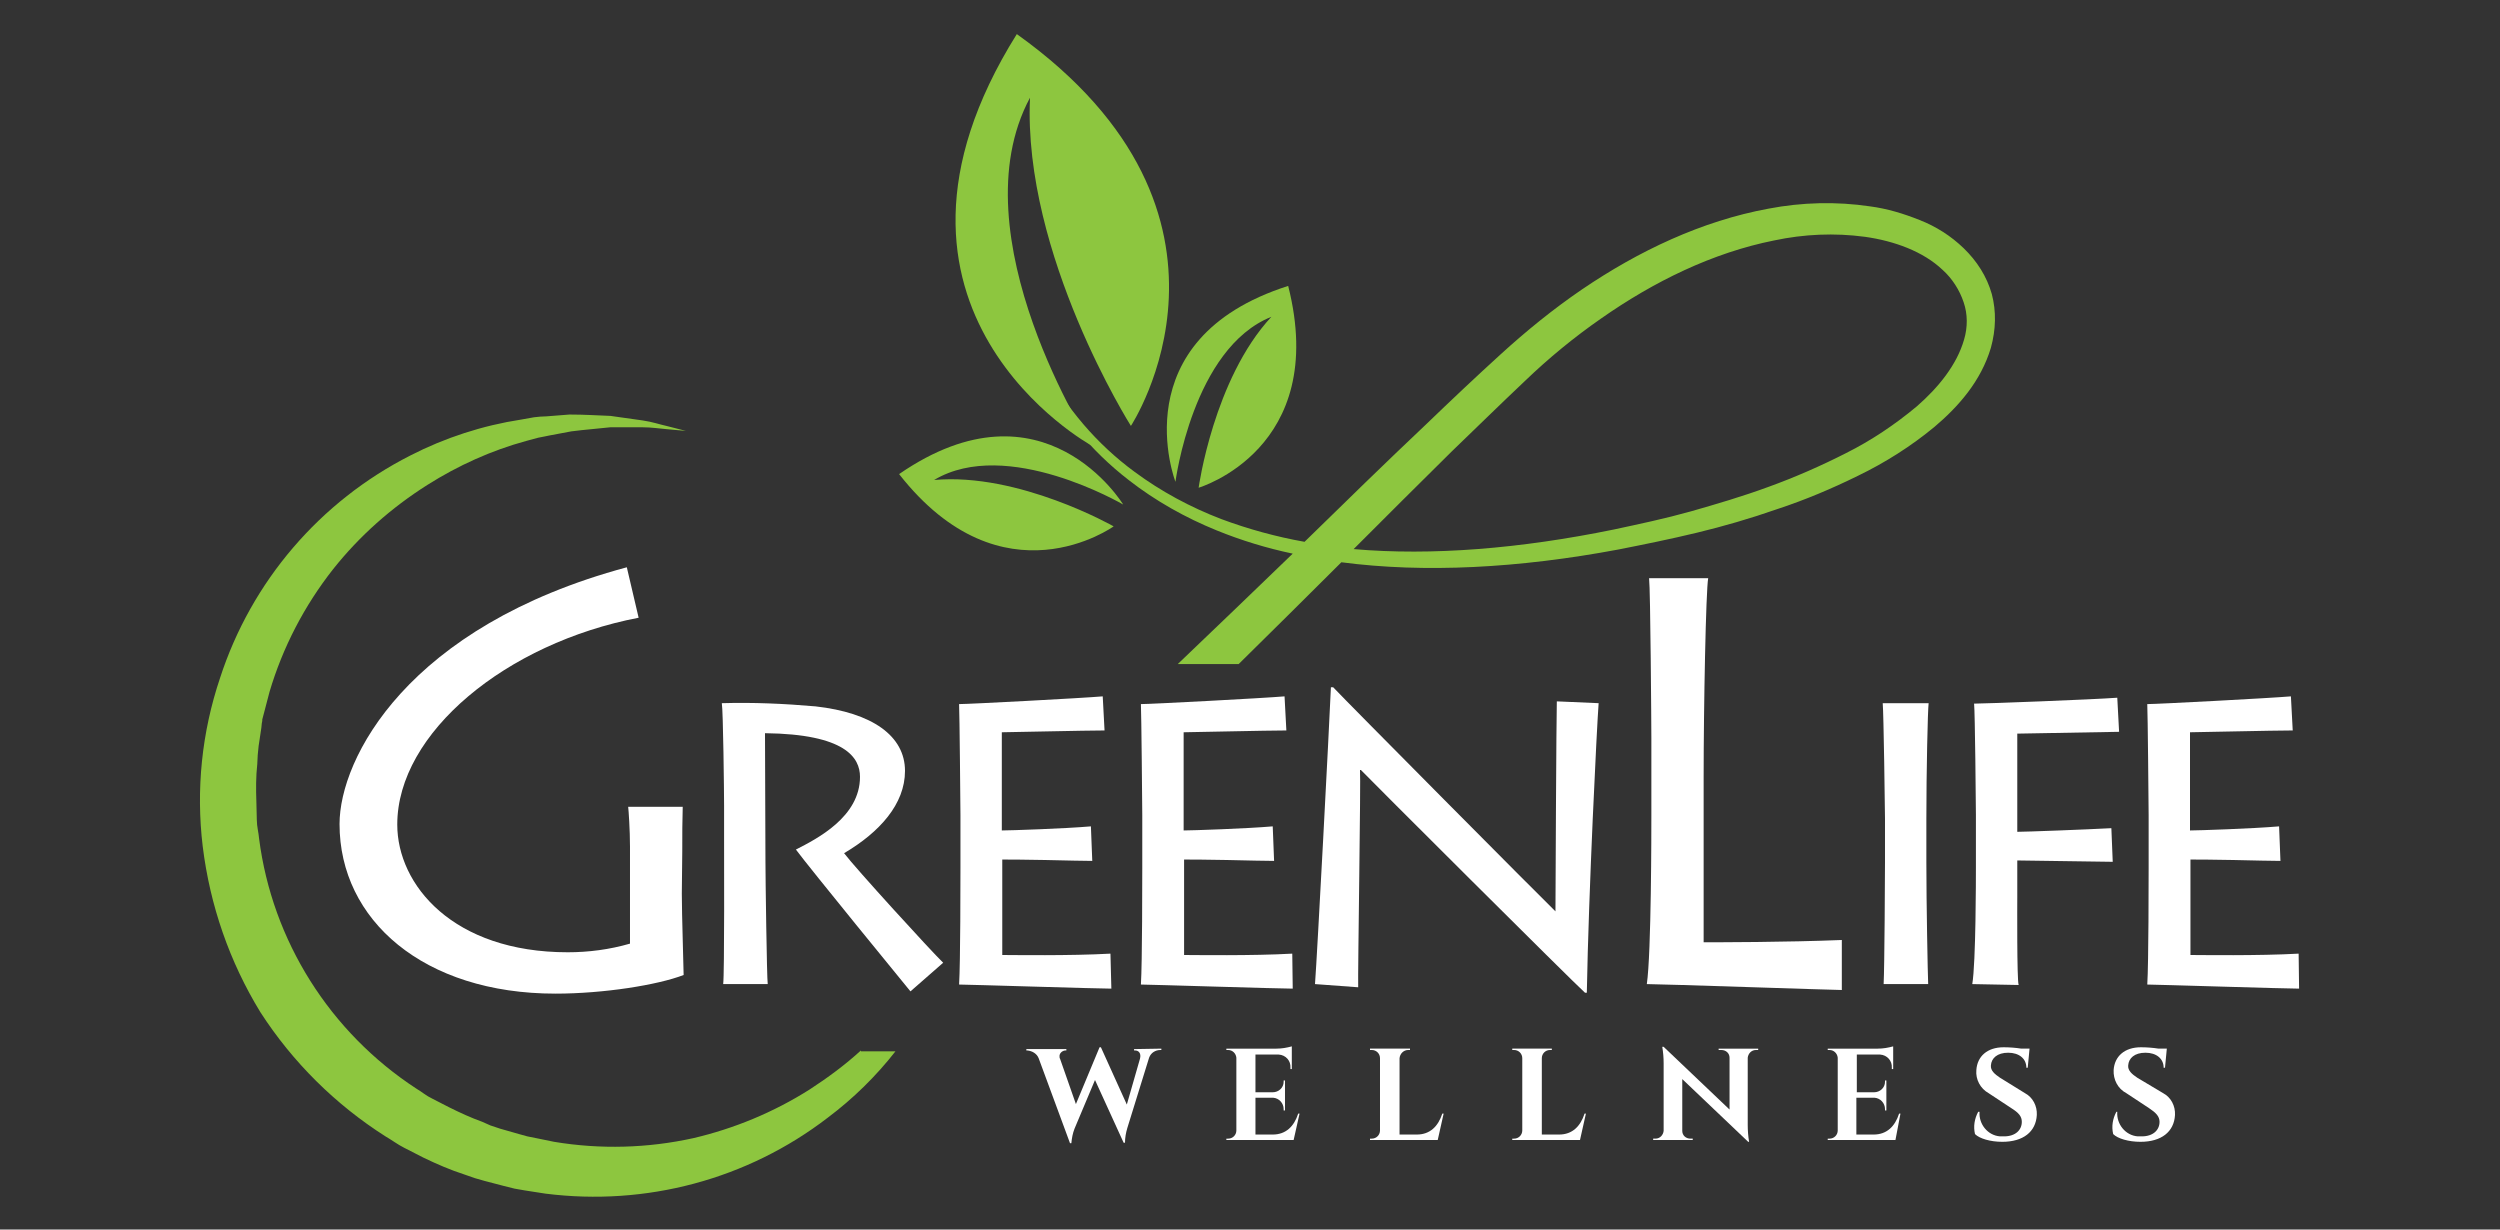 <?xml version="1.0" encoding="utf-8"?>
<!-- Generator: Adobe Illustrator 27.4.0, SVG Export Plug-In . SVG Version: 6.00 Build 0)  -->
<svg version="1.1" id="Layer_1" xmlns="http://www.w3.org/2000/svg" xmlns:xlink="http://www.w3.org/1999/xlink" x="0px" y="0px"
	 viewBox="0 0 550 270.5" style="enable-background:new 0 0 550 270.5;" xml:space="preserve">
<rect x="0" y="0" width="550" height="270.5" fill="#333333" stroke="none"/>
<style type="text/css">
	.st0{fill:#8DC63F;}
	.st1{fill:#FFFFFF;}
</style>
<g>
	<path class="st0" d="M438.2,64.7c-1.1-3.9-3.3-7.3-6.2-10.1c-2.8-2.7-6.1-4.8-9.7-6.2c-3.5-1.4-7.1-2.5-10.9-3
		c-7.4-1.1-15-0.9-22.3,0.5c-14.7,2.7-28.6,9.3-41.1,17.8c-6.3,4.3-12.2,9.1-17.8,14.2c-5.5,5-11,10.2-16.4,15.4
		c-9,8.5-17.9,17.2-26.8,25.9c-6.2-1.1-12.4-2.8-18.3-5c-6.8-2.6-13.3-6.1-19.1-10.4c-8.3-6.1-15-14-19.8-23
		c-1.2-2.4-2.3-4.9-3.2-7.4c-0.6-1.7-0.8-2.6-0.8-2.6l-1.1,0.2c0.2,0.9,0.4,1.9,0.7,2.8c0.8,2.6,1.9,5.2,3.1,7.7
		c4.7,9.4,11.4,17.6,19.8,24.1c5.9,4.6,12.5,8.3,19.4,11.1c5.4,2.2,11,3.9,16.7,5.1c-8.4,8.1-16.8,16.2-25.3,24.3h13.4
		c7.6-7.5,15.1-14.9,22.6-22.4c18.3,2.4,39,1.3,60.9-2.8c5.6-1.1,11.5-2.3,17.3-3.7s11.7-3.1,17.7-5.2c6.1-2,12-4.5,17.7-7.3
		c6-2.9,11.7-6.5,16.9-10.8c5.2-4.4,10.2-10,12.4-17.4C439.1,72.5,439.2,68.5,438.2,64.7z M432.1,74.7c-1.6,5.6-5.7,10.6-10.4,14.7
		c-4.8,4-10,7.5-15.6,10.3c-5.5,2.8-11.2,5.3-17,7.4c-5.7,2.1-11.5,3.8-17.1,5.4c-5.7,1.6-11.4,2.8-17,4c-20.5,4.2-40,5.8-57.2,4.3
		c7.2-7.2,14.4-14.4,21.6-21.5c5.4-5.2,10.7-10.4,16.1-15.5c5.2-5,10.8-9.6,16.7-13.7c11.7-8.2,24.6-14.5,38.1-17.2
		c6.6-1.4,13.3-1.7,20-0.8c6.4,0.9,12.8,3.2,17.1,7.3c2.1,1.9,3.7,4.4,4.6,7.1C432.9,69.1,432.9,72,432.1,74.7z"/>
	<path class="st0" d="M240.1,98c0,0-54.4-29.8-16.4-90.5c55.7,39.8,25.1,86.2,25.1,86.2S225,56,226.6,21.5
		C210.3,51.8,240.1,98,240.1,98z"/>
	<path class="st0" d="M258.6,106c0,0-12.1-31.3,24.8-43.1c9.1,35.9-19.7,44.4-19.7,44.4s3.3-23.9,16-37.6
		C262.4,76.6,258.6,106,258.6,106z"/>
	<path class="st0" d="M247.1,111c0,0-17.4-28.7-49.3-6.7c22.8,29.1,47.2,11.5,47.2,11.5s-20.9-11.9-39.5-10.2
		C221.5,96,247.1,111,247.1,111z"/>
	<path class="st1" d="M255.5,230.7v0.3h-0.2c-1.1,0-2.1,0.6-2.5,1.7l-4.8,15.5c-0.3,1-0.5,2.1-0.5,3.2h-0.3l-6.3-13.8l-4.5,10.7
		c-0.4,1-0.6,2.1-0.7,3.2h-0.3l-6.9-18.7c-0.4-1-1.4-1.6-2.5-1.7h-0.2v-0.3h8.8v0.3h-0.3c-0.7,0.1-1.3,0.7-1.2,1.4
		c0,0.1,0,0.3,0.1,0.4l3.5,10l5.2-12.5h0.3l5.7,12.6l2.9-10.1c0.3-1.2-0.3-1.8-1.1-1.8h-0.2v-0.3L255.5,230.7z"/>
	<path class="st1" d="M284.6,250.8h-14.8v-0.3h0.4c1,0,1.8-0.8,1.8-1.8v-16c-0.1-1-0.9-1.7-1.8-1.7h-0.4v-0.3h11
		c1.2,0,2.3-0.2,3.4-0.5v5h-0.3v-0.3c0.1-1.5-1-2.8-2.6-2.9c-0.1,0-0.2,0-0.3,0h-4.8v8.3h3.8c1.3,0,2.4-1,2.4-2.3c0,0,0-0.1,0-0.1
		v-0.2h0.3v6.6h-0.3V244c0-1.3-1-2.4-2.3-2.5c0,0,0,0-0.1,0h-3.8v8.1h3.8c2.9,0,4.7-1.8,5.6-4.6h0.3L284.6,250.8z"/>
	<path class="st1" d="M316.3,250.8h-14.9v-0.3h0.4c1,0,1.8-0.8,1.8-1.8v-15.9c0-1-0.8-1.8-1.8-1.8h-0.4v-0.3h8.8v0.3h-0.4
		c-1,0-1.8,0.8-1.9,1.8v16.8h3.8c2.9,0,4.7-1.8,5.6-4.6h0.3L316.3,250.8z"/>
	<path class="st1" d="M347.6,250.8h-14.9v-0.3h0.4c1,0,1.8-0.8,1.8-1.8v-15.9c0-1-0.8-1.8-1.8-1.8h-0.4v-0.3h8.7v0.3h-0.4
		c-1,0-1.8,0.8-1.8,1.8v16.8h3.8c2.9,0,4.7-1.8,5.6-4.6h0.3L347.6,250.8z"/>
	<path class="st1" d="M386.8,230.7v0.3h-0.5c-1,0-1.7,0.8-1.8,1.7v14.8c0,1.2,0.1,2.5,0.3,3.7h-0.2l-14.5-13.8v11.4
		c0,1,0.8,1.7,1.8,1.7h0.5v0.3h-8.7v-0.3h0.5c1,0,1.7-0.8,1.8-1.7v-14.9c0-1.2-0.1-2.4-0.3-3.6h0.3l14.5,13.8v-11.4
		c0-1-0.8-1.7-1.8-1.7h-0.6v-0.3H386.8z"/>
	<path class="st1" d="M417,250.8h-14.9v-0.3h0.4c1,0,1.8-0.8,1.8-1.8v-16c-0.1-1-0.9-1.7-1.8-1.7h-0.4v-0.3h11
		c1.2,0,2.3-0.2,3.4-0.5v5h-0.3v-0.3c0.1-1.5-1-2.8-2.6-2.9c-0.1,0-0.2,0-0.3,0h-4.8v8.3h3.8c1.3,0,2.4-1,2.4-2.3c0,0,0-0.1,0-0.1
		v-0.2h0.3v6.6h-0.3V244c0-1.3-1-2.4-2.3-2.5c0,0-0.1,0-0.1,0h-3.9v8.1h3.8c2.9,0,4.7-1.8,5.6-4.6h0.3L417,250.8z"/>
	<path class="st1" d="M445.5,240.5c1.7,0.9,2.7,2.8,2.6,4.8c-0.2,3.7-3,5.9-7.6,5.9c-2.6,0-5-0.7-6-1.7c-0.4-1.7-0.1-3.4,0.7-4.9
		h0.3c-0.2,2.7,1.8,5.2,4.5,5.4c0.3,0,0.6,0,0.9,0c2.5,0,3.9-1.4,3.9-3.2c0-1.2-0.7-2-2.3-3l-5-3.3c-1.8-1-2.9-3-2.7-5.1
		c0.2-3,2.4-5,6-5c1.3,0,2.6,0.1,3.9,0.3h1.8l-0.4,4.2h-0.3c0-2-1.6-3.3-4-3.3c-2.4,0-3.7,1.2-3.8,2.8c-0.1,1.1,0.8,1.9,2,2.7
		L445.5,240.5z"/>
	<path class="st1" d="M475.9,240.5c1.7,0.9,2.7,2.8,2.6,4.8c-0.2,3.7-3,5.9-7.6,5.9c-2.6,0-5-0.7-6-1.7c-0.4-1.7-0.1-3.4,0.7-4.9
		h0.2c-0.2,2.7,1.8,5.2,4.5,5.4c0.3,0,0.6,0,0.9,0c2.5,0,3.9-1.4,3.9-3.2c0-1.2-0.8-2-2.3-3l-5-3.3c-1.9-1-2.9-3-2.8-5.1
		c0.2-3,2.4-5,6-5c1.3,0,2.6,0.1,3.9,0.3h1.8l-0.4,4.2h-0.3c0-2-1.6-3.3-4-3.3c-2.4,0-3.7,1.2-3.8,2.8c-0.1,1.1,0.8,1.9,2,2.7
		L475.9,240.5z"/>
	<path class="st0" d="M189.4,231.1c-3.5,3.2-7.3,6-11.3,8.6c-7.9,5-16.6,8.6-25.6,10.7c-10,2.2-20.4,2.5-30.6,0.8l-3.9-0.8l-2-0.4
		l-1.8-0.5l-4.2-1.2l-2.1-0.7l-1.8-0.8c-2.5-0.9-4.9-2-7.3-3.2l-3.7-1.9c-1.3-0.6-2.3-1.5-3.5-2.2c-19-12.4-31.7-32.5-34.6-55
		c-0.1-1.3-0.5-2.7-0.5-4.1l-0.1-4.1c-0.1-2.7-0.1-5.5,0.2-8.2l0.1-2l0.2-2c0.2-1.3,0.4-2.6,0.6-4l0.1-1l0.1-0.5v-0.2v-0.1l0.5-1.9
		c0.4-1.4,0.7-2.8,1.1-4.2c2.9-9.8,7.7-19,14-27c5.8-7.3,12.8-13.5,20.7-18.5c6.8-4.3,14.1-7.6,21.8-9.7l2.6-0.7
		c0.9-0.2,1.7-0.3,2.5-0.5l4.8-0.9c3.1-0.4,6-0.6,8.6-0.9h7c2.1,0,3.8,0.3,5.2,0.4l4.4,0.4l-4.3-1.1c-1.4-0.3-3.1-0.9-5.2-1.2
		l-7.1-1c-2.7-0.1-5.7-0.3-9-0.3l-5.1,0.4c-0.9,0-1.8,0.1-2.7,0.2l-2.8,0.5c-8.5,1.3-16.8,4-24.4,7.9c-19.9,10.1-35,27.7-41.9,49
		c-4,11.9-5.3,24.5-3.8,37c1.6,13,5.9,25.4,12.7,36.5c7.1,11,16.5,20.3,27.5,27.3c1.4,0.8,2.7,1.8,4.1,2.5l4.3,2.2
		c2.9,1.4,5.9,2.7,9,3.7l2.3,0.8l2.1,0.6l4.2,1.1l2.4,0.6l2.3,0.4l4.5,0.7c22.1,2.8,44.4-3.1,62.1-16.7c5.6-4.2,10.6-9.1,14.9-14.6
		H189.4z"/>
	<path class="st1" d="M150,196.6c0,4.8,0.4,16.2,0.4,17.9c-5.7,2.2-17.6,4.1-28.2,4.1c-29,0-47.5-16.2-47.5-37.3
		c0-14.4,14.9-43.5,63.2-56.5l2.6,11.1c-29.1,5.6-53.1,25.3-53.1,45.5c0,13.3,12.3,28.1,37.5,28.1c4.6,0,9.2-0.6,13.7-1.9v-21.3
		c0-3.7-0.3-8-0.4-8.8h12c-0.1,3.1-0.1,6-0.1,9.8L150,196.6L150,196.6z"/>
	<path class="st1" d="M168.4,189.5c0,3.3,0.3,25.7,0.5,27h-9.8c0.3-2.1,0.2-30.1,0.2-32v-7.2c0-2.7-0.2-21-0.5-22.6
		c6.9-0.2,13.7,0.1,20.6,0.7c12.5,1.4,19.7,6.5,19.7,14.2c0,7.3-5.6,13.5-13.4,18.1c2.4,3.2,19.1,21.5,21.8,24.1l-7.2,6.3
		c-1-1.2-22.4-27.4-25.2-31.2c4.7-2.4,14.1-7.2,14.1-16c0-4.2-3.2-9.4-20.9-9.6L168.4,189.5L168.4,189.5z"/>
	<path class="st1" d="M244.5,217.5c-3.1,0-31.6-0.9-33.5-0.9c0.3-4.7,0.3-23.6,0.3-25.6v-11.7c0-1.4-0.2-22.7-0.3-24.4
		c2.3,0,26.9-1.3,31.6-1.7l0.4,7.5c-4,0-21.1,0.4-22.6,0.4v21.6c1.8,0,13.8-0.4,19.6-0.9l0.3,7.6c-1.6,0-6-0.1-10.4-0.2
		c-4.4-0.1-8.4-0.1-9.4-0.1v21c2.3,0,14.9,0.2,23.8-0.3L244.5,217.5z"/>
	<path class="st1" d="M284.4,217.5c-3.1,0-31.6-0.9-33.4-0.9c0.3-4.7,0.3-23.6,0.3-25.6v-11.7c0-1.4-0.2-22.7-0.3-24.4
		c2.3,0,26.9-1.3,31.6-1.7l0.4,7.5c-4.1,0-21.1,0.4-22.6,0.4v21.6c1.8,0,13.8-0.4,19.6-0.9l0.3,7.6c-1.6,0-6-0.1-10.4-0.2
		c-4.4-0.1-8.4-0.1-9.4-0.1v21c2.3,0,15,0.2,23.8-0.3L284.4,217.5z"/>
	<path class="st1" d="M289.3,216.5c0.5-6.6,3.1-56.1,3.5-65.3h0.5c2.7,2.9,46,46.5,48.9,49.3c0-2.5,0.2-43.3,0.3-46.2l9.2,0.4
		c-0.4,5.3-2.2,41.4-2.6,63.7h-0.4c-2.7-2.4-48.2-47.8-49.3-49h-0.2c0.2,1.7-0.5,44.9-0.4,47.8L289.3,216.5z"/>
	<path class="st1" d="M375.8,127.2c-0.5,2.8-1,27.9-1,44v36.1c3.1,0,18.1,0,30.4-0.5v11c-1.8,0-39.7-1.3-42.9-1.3
		c1-6.8,1-34.1,1-37.1v-17c0-2-0.2-32.8-0.5-35.2L375.8,127.2z"/>
	<path class="st1" d="M423.8,189.8c0,8.8,0.3,24.6,0.4,26.7h-9.8c0.2-3.8,0.3-24.5,0.3-26.8v-9.6c0-1.6-0.3-23.4-0.5-25.4h10.1
		c-0.2,1.6-0.5,15-0.5,25.6V189.8z"/>
	<path class="st1" d="M433.9,216.5c0.8-4.7,0.8-23.6,0.8-25.6v-11.7c0-1.4-0.2-22.7-0.4-24.4c2.4,0,26.1-0.9,31.5-1.3l0.4,7.5
		l-22.4,0.4v21.6c1.8,0,15.2-0.5,20.7-0.8l0.3,7.4l-21-0.3v8.1c0,1.3-0.1,18.1,0.3,19.3L433.9,216.5z"/>
	<path class="st1" d="M505.8,217.5c-3.1,0-31.6-0.9-33.4-0.9c0.3-4.7,0.3-23.6,0.3-25.6v-11.7c0-1.4-0.2-22.7-0.3-24.4
		c2.3,0,26.9-1.3,31.6-1.7l0.4,7.5c-4.1,0-21.1,0.4-22.6,0.4v21.6c1.8,0,13.8-0.4,19.6-0.9l0.3,7.6c-1.6,0-6-0.1-10.4-0.2
		c-4.4-0.1-8.4-0.1-9.4-0.1v21c2.3,0,14.9,0.2,23.8-0.3L505.8,217.5z"/>
</g>
</svg>
